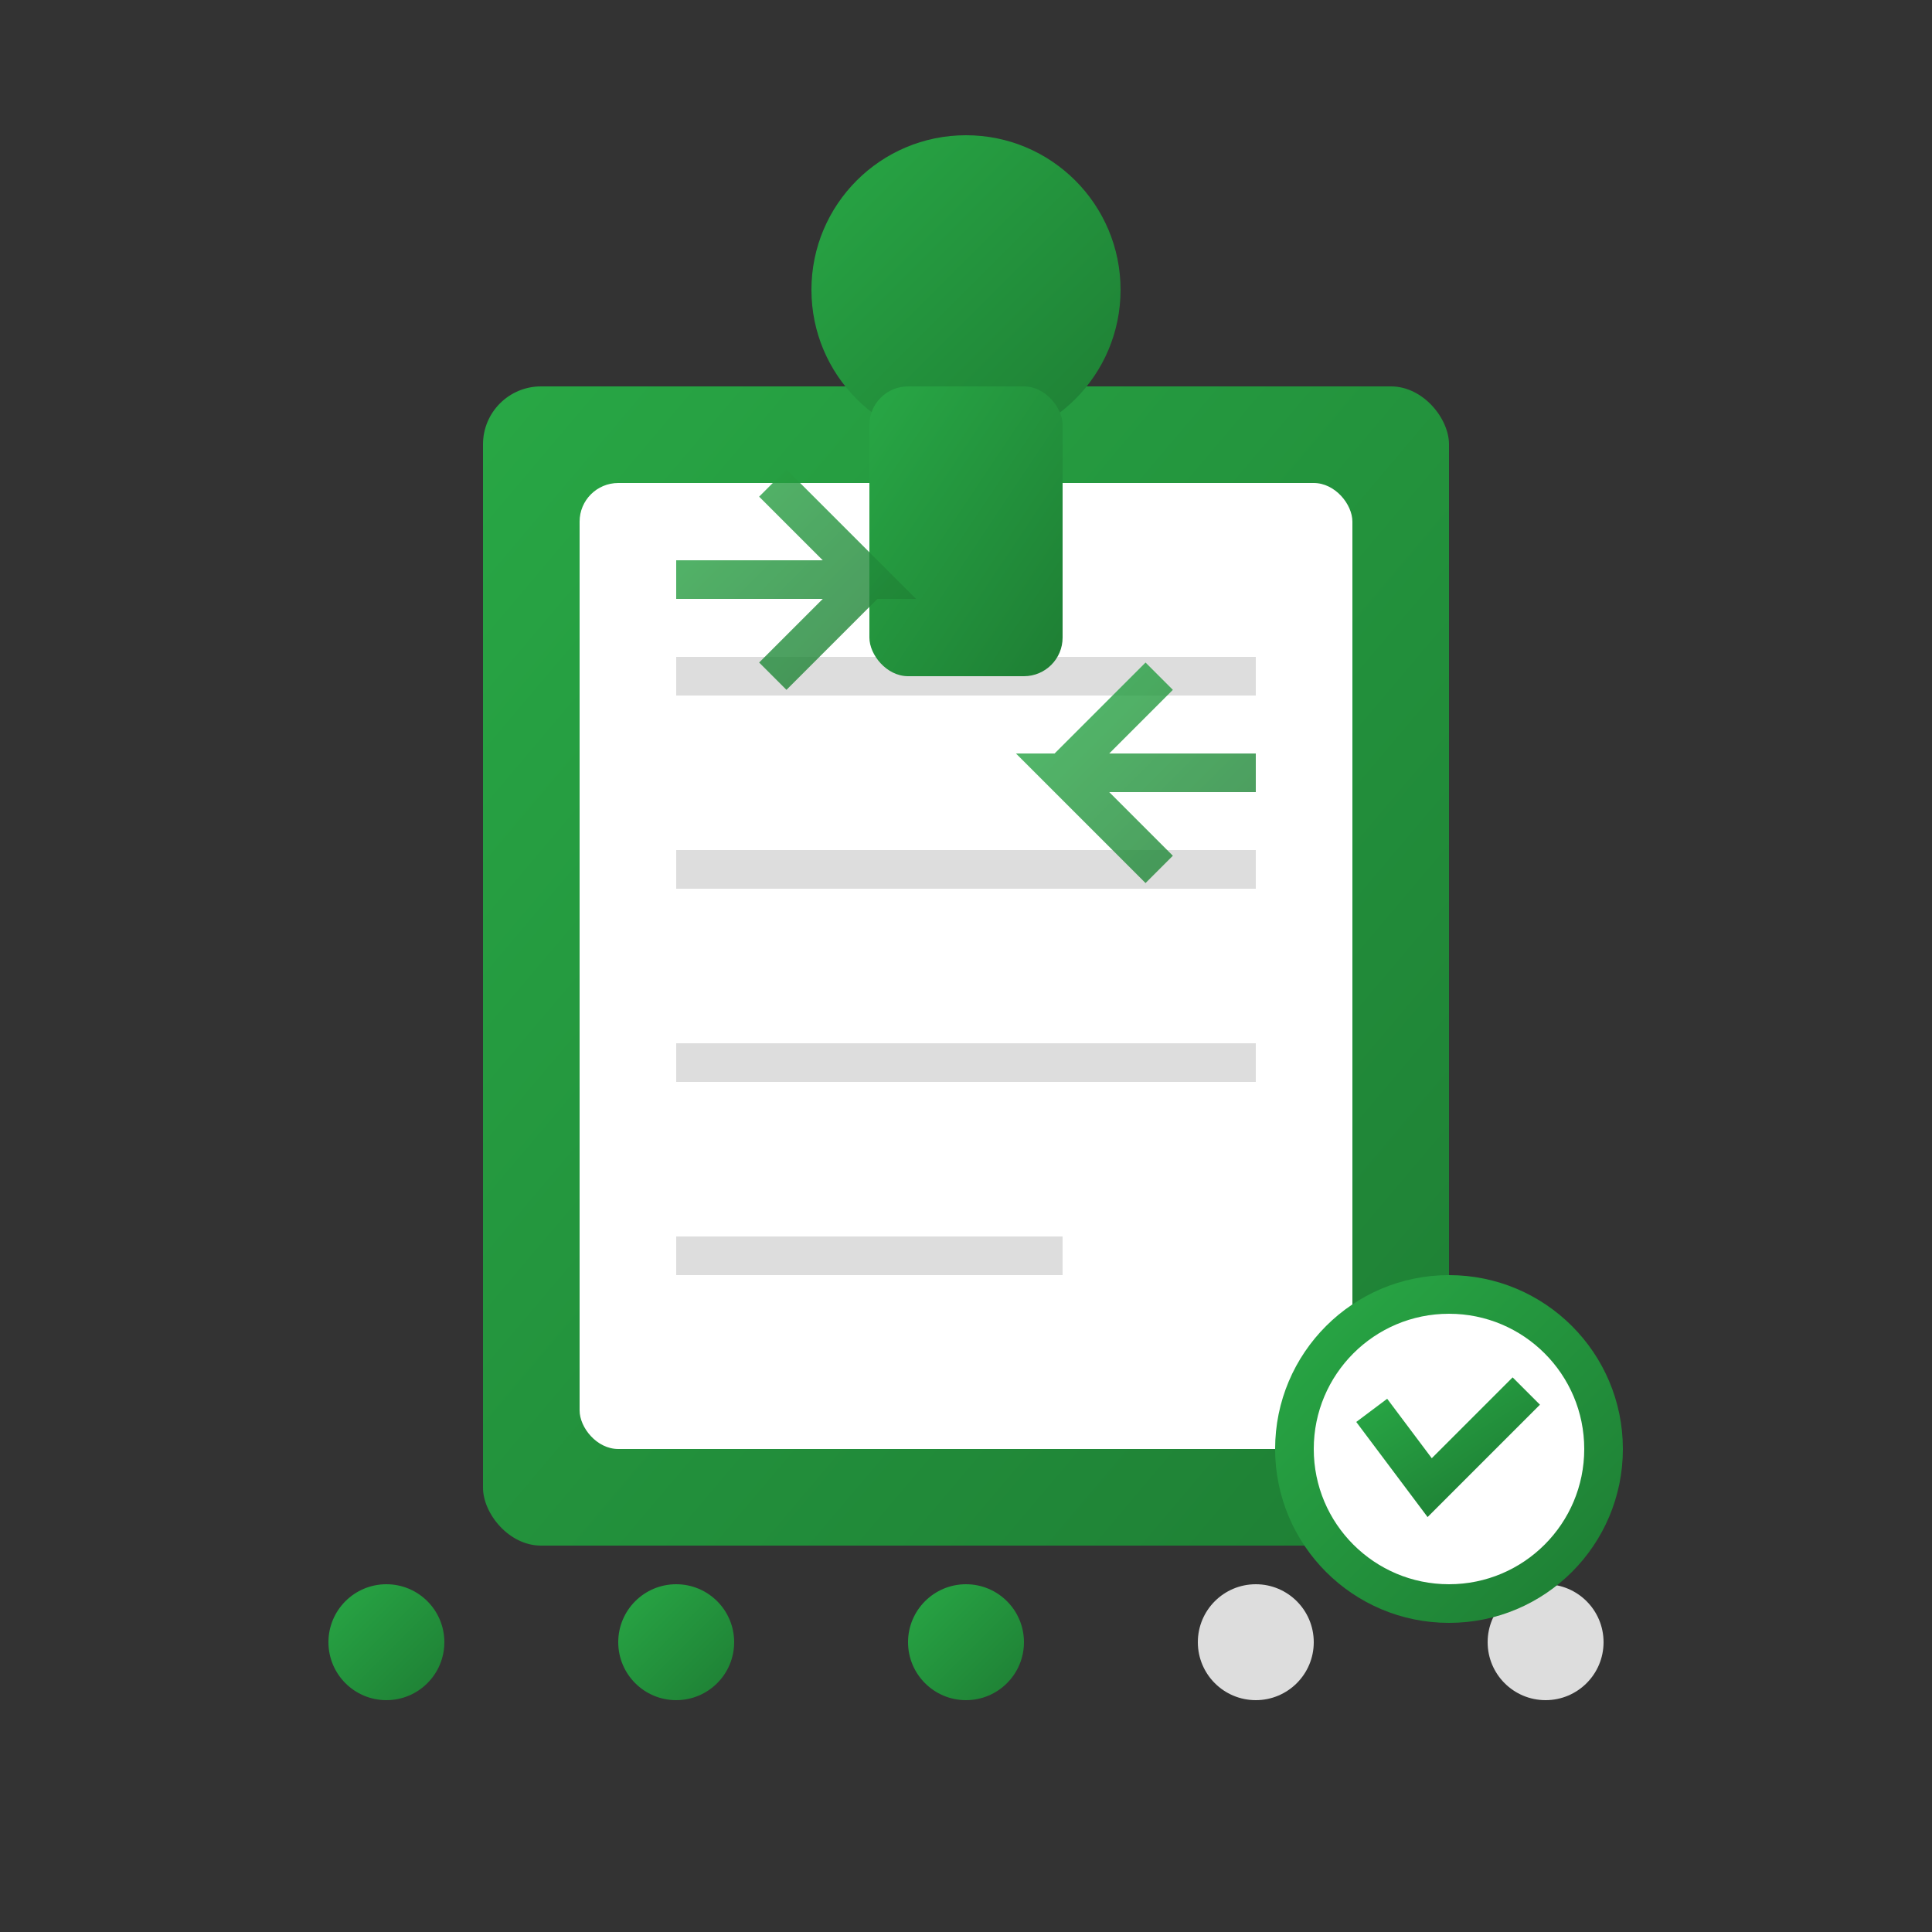 <svg xmlns="http://www.w3.org/2000/svg" viewBox="0 0 100 100" width="100" height="100">
  <rect x="0" y="0" width="100" height="100" fill="#333333" stroke="none"/>
  <defs>
    <linearGradient id="trainingGradient" x1="0%" y1="0%" x2="100%" y2="100%">
      <stop offset="0%" style="stop-color:#28a745;stop-opacity:1" />
      <stop offset="100%" style="stop-color:#1e7e34;stop-opacity:1" />
    </linearGradient>
  </defs>
  
  <!-- Book/Manual -->
  <rect x="25" y="20" width="50" height="60" fill="url(#trainingGradient)" rx="3" />
  <rect x="30" y="25" width="40" height="50" fill="white" rx="2" />
  
  <!-- Pages -->
  <line x1="35" y1="35" x2="65" y2="35" stroke="#ddd" stroke-width="2" />
  <line x1="35" y1="45" x2="65" y2="45" stroke="#ddd" stroke-width="2" />
  <line x1="35" y1="55" x2="65" y2="55" stroke="#ddd" stroke-width="2" />
  <line x1="35" y1="65" x2="55" y2="65" stroke="#ddd" stroke-width="2" />
  
  <!-- Person/Student -->
  <circle cx="50" cy="15" r="8" fill="url(#trainingGradient)" />
  <rect x="45" y="20" width="10" height="15" fill="url(#trainingGradient)" rx="2" />
  
  <!-- Knowledge transfer arrows -->
  <g transform="translate(50,35)" opacity="0.8">
    <path d="M -15 -5 L -5 -5 L -10 -10 M -5 -5 L -10 0" stroke="url(#trainingGradient)" stroke-width="2" fill="none" />
    <path d="M 15 5 L 5 5 L 10 10 M 5 5 L 10 0" stroke="url(#trainingGradient)" stroke-width="2" fill="none" />
  </g>
  
  <!-- Progress indicators -->
  <g transform="translate(20,85)">
    <circle cx="0" cy="0" r="3" fill="url(#trainingGradient)" />
    <circle cx="15" cy="0" r="3" fill="url(#trainingGradient)" />
    <circle cx="30" cy="0" r="3" fill="url(#trainingGradient)" />
    <circle cx="45" cy="0" r="3" fill="#ddd" />
    <circle cx="60" cy="0" r="3" fill="#ddd" />
  </g>
  
  <!-- Certificate symbol -->
  <g transform="translate(75,75)">
    <circle cx="0" cy="0" r="8" fill="white" stroke="url(#trainingGradient)" stroke-width="2" />
    <path d="M -4 -2 L -1 2 L 4 -3" stroke="url(#trainingGradient)" stroke-width="2" fill="none" />
  </g>
</svg>
